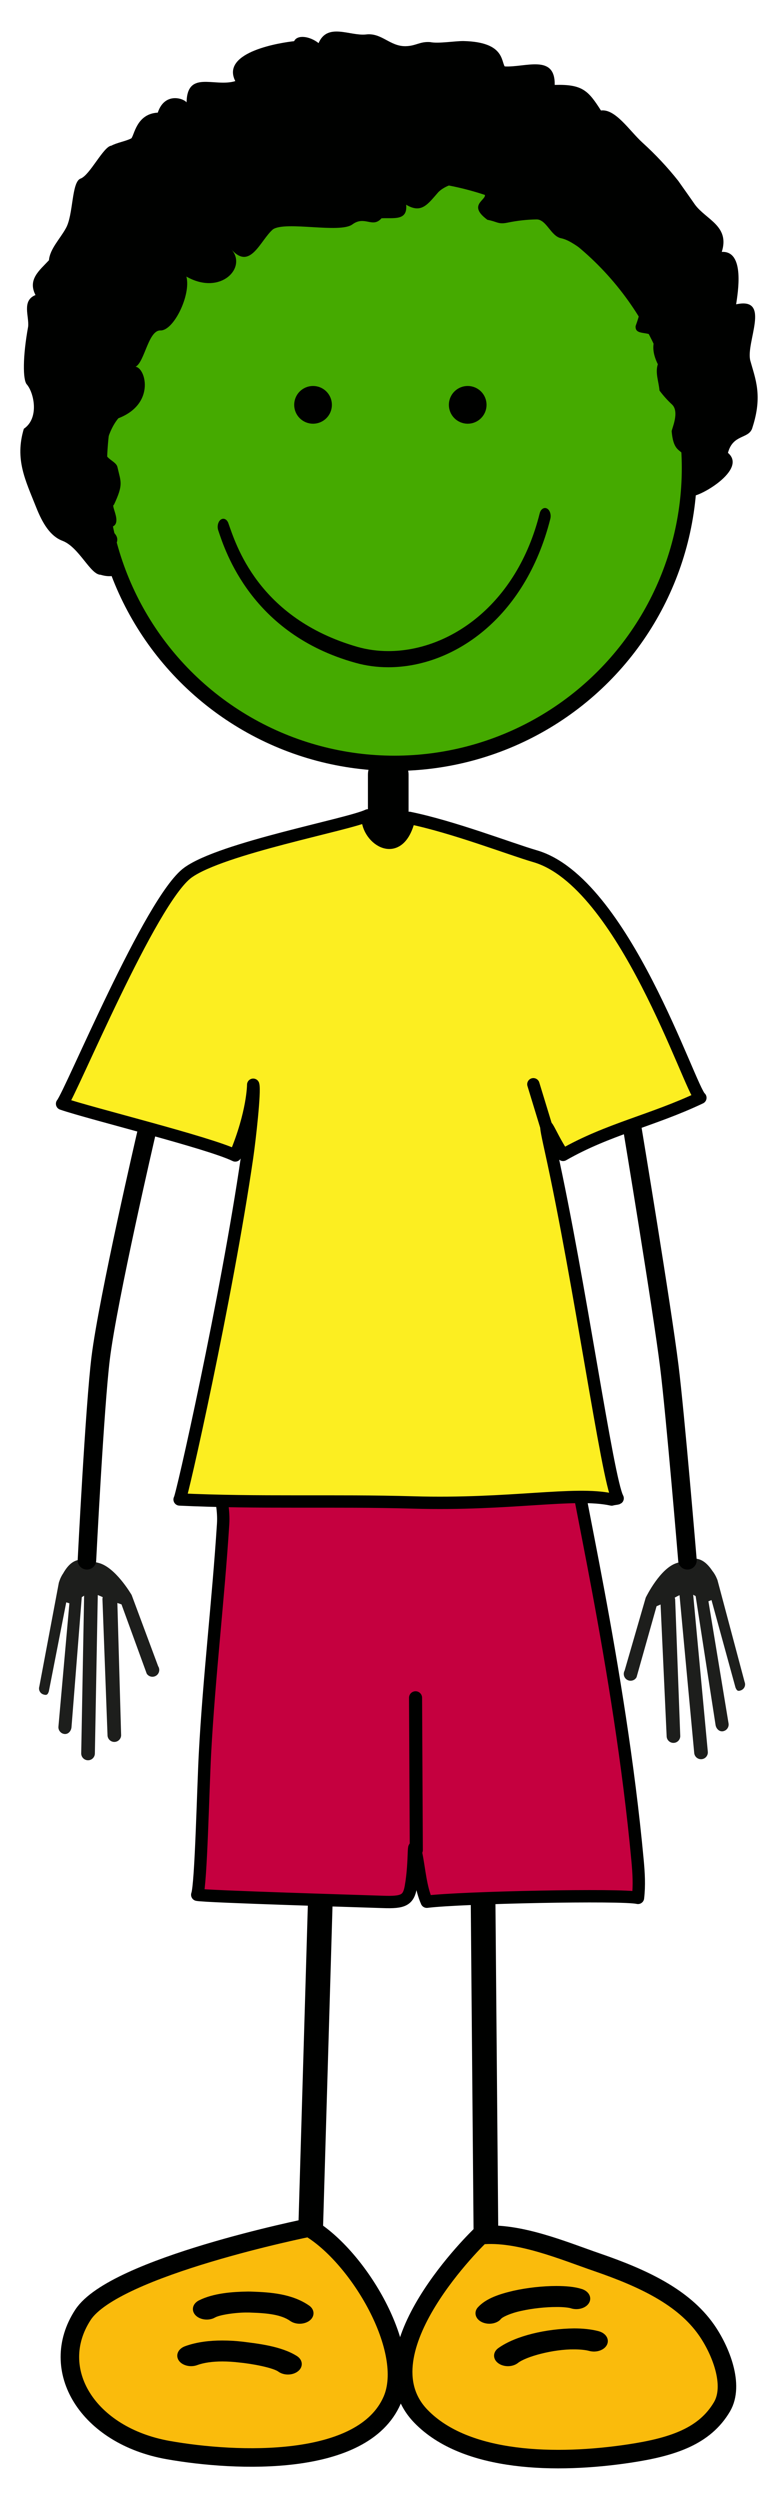<?xml version="1.0" encoding="iso-8859-1"?>
<!-- Generator: Adobe Illustrator 21.1.0, SVG Export Plug-In . SVG Version: 6.00 Build 0)  -->
<svg version="1.1" id="Layer_1" xmlns="http://www.w3.org/2000/svg" xmlns:xlink="http://www.w3.org/1999/xlink" x="0px" y="0px"
	 width="178.679px" height="573.609px" viewBox="0 0 178.679 573.609" style="enable-background:new 0 0 178.679 573.609;"
	 xml:space="preserve">
<path style="fill:#000100;" d="M93.833,189.75c0,2.577-2.089,4.667-4.667,4.667l0,0c-2.576,0-4.666-2.089-4.666-4.667v-12
	c0-2.577,2.09-4.666,4.666-4.666l0,0c2.578,0,4.667,2.089,4.667,4.666V189.75z"/>
<line style="fill:none;stroke:#000100;stroke-width:5.669;stroke-linecap:round;stroke-linejoin:round;" x1="73.783" y1="428.82" x2="71.229" y2="515.431"/>
<line style="fill:none;stroke:#000100;stroke-width:5.669;stroke-linecap:round;stroke-linejoin:round;" x1="110.885" y1="428.803" x2="111.627" y2="515.448"/>
<path style="fill:#1D1E1C;" d="M13.693,362.628c0.127-0.393,0.426-1.058,0.791-1.574c2.51-4.458,5.039-3.153,8.059-2.462
	c3.869,0.886,7.5,7.077,7.689,7.375l6.09,16.352c0.473,0.726,0.268,1.697-0.459,2.166c-0.727,0.473-1.699,0.267-2.168-0.458
	L27.9,368.129l-0.945-0.324l0.859,30.166c0.086,0.862-0.543,1.628-1.402,1.714c-0.514,0.051-0.99-0.15-1.316-0.507
	c-0.217-0.237-0.363-0.548-0.398-0.898l-1.166-31.23c-0.018-0.196,0.012-0.391,0.062-0.577c-0.408-0.189-0.791-0.355-1.137-0.485
	l-0.668,36.375c-0.02,0.867-0.734,1.551-1.6,1.536c-0.449-0.009-0.848-0.206-1.127-0.512c-0.262-0.284-0.418-0.668-0.41-1.087
	l0.666-36.169c-1.238,0.874-0.402-0.168-0.555,0.546l-2.348,29.708c-0.111,0.86-0.779,1.597-1.639,1.482
	c-0.381-0.048-0.713-0.232-0.953-0.498c-0.301-0.33-0.461-0.782-0.398-1.258l2.512-28.228l-0.721-0.224l-3.998,20.427
	c-0.246,0.759-0.502,0.958-1.262,0.712c-0.246-0.082-0.457-0.223-0.621-0.4c-0.334-0.37-0.471-0.909-0.305-1.42l4.486-23.836
	c0.027-0.067,0.043-0.13,0.068-0.199L13.693,362.628z"/>
<path style="fill:#1D1E1C;" d="M164.549,362.009c-0.158-0.383-0.506-1.023-0.906-1.511c-2.836-4.259-5.262-2.768-8.223-1.854
	c-3.791,1.171-6.951,7.616-7.117,7.927l-4.855,16.761c-0.416,0.759-0.139,1.711,0.621,2.126c0.758,0.417,1.713,0.14,2.127-0.617
	l4.596-16.287l0.918-0.395l1.391,30.148c-0.02,0.866,0.662,1.584,1.525,1.605c0.518,0.013,0.977-0.224,1.275-0.604
	c0.199-0.253,0.322-0.574,0.332-0.926l-1.166-31.229c0.004-0.197-0.041-0.39-0.105-0.571c0.393-0.22,0.764-0.413,1.098-0.567
	l3.377,36.224c0.084,0.861,0.848,1.492,1.709,1.411c0.447-0.042,0.832-0.267,1.086-0.594c0.238-0.302,0.367-0.697,0.328-1.115
	l-3.361-36.019c1.303,0.78,0.389-0.197,0.596,0.503l4.555,29.452c0.176,0.848,0.898,1.533,1.744,1.356
	c0.377-0.078,0.695-0.287,0.914-0.568c0.277-0.351,0.4-0.814,0.305-1.285l-4.609-27.963l0.701-0.275l5.51,20.071
	c0.303,0.738,0.572,0.918,1.311,0.617c0.24-0.101,0.439-0.257,0.59-0.447c0.307-0.394,0.402-0.941,0.199-1.438l-6.25-23.435
	c-0.033-0.065-0.053-0.127-0.084-0.193L164.549,362.009z"/>
<path style="fill:#C5003F;stroke:#000100;stroke-width:2.835;stroke-linecap:round;stroke-linejoin:round;" d="M53.428,335.214
	c-1.633-0.114-2.547-0.264-2.535-0.458c-0.131,2.333-0.756,4.225-0.459,6.491c0.371,2.78,0.996,5.471,0.812,8.382
	c-1.119,17.59-3.227,35.024-4.17,52.685c-0.439,8.261-0.906,30.007-1.777,32.449c2,0.418,39.008,1.501,42.649,1.637
	c4.709,0.172,5.867-0.387,6.412-3.478c1.084-6.167,0.348-11.862,1.252-7.418c0.691,3.407,0.965,7.635,2.404,10.852
	c7.877-0.986,45.047-1.73,48.506-0.882c0.338-2.908,0.168-5.723-0.096-8.569c-4.129-44.588-15.055-89.313-14.559-92.365
	C131.977,333.891,65.943,336.086,53.428,335.214z"/>
<path style="fill:#FABB0C;stroke:#000100;stroke-width:4.252;stroke-linecap:round;stroke-linejoin:round;" d="M110.383,512.871
	c8.701-0.869,19.225,3.636,26.775,6.227c10.549,3.63,19.758,7.951,25.035,15.432c3.289,4.669,6.562,12.727,3.615,17.729
	c-3.973,6.728-11.223,9.201-21.293,10.715c-16.551,2.484-37.512,2.164-47.871-8.575C82.375,539.599,110.383,512.871,110.383,512.871
	z"/>
<path style="fill:#FABB0C;stroke:#000100;stroke-width:4.252;stroke-linecap:round;stroke-linejoin:round;" d="M70.988,511.117
	c11.369,6.674,24.043,28.184,19.07,39.626c-6.695,15.398-35.668,14.228-51.443,11.432c-18.502-3.285-27.754-18.46-19.568-31.02
	C26.24,520.106,70.988,511.117,70.988,511.117z"/>
<g>
	<path style="fill:#000100;stroke:#000100;" d="M66.939,532.142c-2.123-1.512-5.361-1.893-9.303-2.01l0,0
		c-0.17-0.016-0.422-0.019-0.74-0.019l0,0c-2.67-0.039-6.637,0.523-7.803,1.235l0,0l0.006,0.003
		c-1.189,0.635-2.869,0.459-3.758-0.38l0,0c-0.893-0.847-0.654-2.04,0.535-2.673l0,0c3.244-1.643,7.602-1.947,11.02-1.995l0,0
		c0.346,0,0.727,0,1.078,0.021l0,0c4.004,0.143,8.9,0.453,12.729,3.1l0,0c1.053,0.734,1.072,1.942,0.033,2.695l0,0
		c-0.529,0.38-1.226,0.57-1.92,0.57l0,0C68.137,532.688,67.459,532.507,66.939,532.142L66.939,532.142z"/>
</g>
<g>
	<path style="fill:#000100;stroke:#000100;" d="M64.266,543.806c-1.273-1.008-6.379-1.963-9.451-2.24l0,0
		c-1.215-0.143-2.504-0.225-3.773-0.225l0,0c-2.205,0-4.295,0.268-5.92,0.869l0,0c-1.309,0.483-2.934,0.116-3.613-0.816l0,0
		c-0.676-0.938-0.162-2.084,1.15-2.572l0,0c2.678-0.977,5.605-1.288,8.383-1.288l0,0c1.594,0,3.154,0.096,4.615,0.267l0,0
		c3.396,0.43,8.808,1.001,12.324,3.258l0,0c1.068,0.728,1.107,1.936,0.08,2.693l0,0c-0.527,0.391-1.232,0.59-1.936,0.59l0,0
		C65.457,544.341,64.789,544.165,64.266,543.806L64.266,543.806z"/>
</g>
<g>
	<path style="fill:#000100;stroke:#000100;" d="M110.988,532.411c-1.26-0.551-1.666-1.725-0.893-2.621l0,0
		c1.769-1.961,4.729-2.928,7.906-3.673l0,0c3.205-0.722,6.725-1.085,9.801-1.091l0,0c2.106,0.016,3.965,0.139,5.668,0.668l0,0
		c1.352,0.43,1.955,1.557,1.348,2.516l0,0c-0.609,0.96-2.195,1.389-3.547,0.96l0,0c-0.408-0.151-1.805-0.343-3.469-0.323l0,0
		c-2.457-0.006-5.586,0.316-8.182,0.9l0,0c-2.611,0.552-4.598,1.51-4.949,2.025l0,0l0.006,0.002
		c-0.502,0.589-1.389,0.914-2.293,0.914l0,0C111.906,532.688,111.424,532.598,110.988,532.411L110.988,532.411z"/>
</g>
<g>
	<path style="fill:#000100;stroke:#000100;" d="M114.809,541.901c-1.08-0.727-1.123-1.933-0.1-2.697l0,0
		c3.934-2.826,10.936-4.377,17.143-4.445l0,0c1.916,0.002,3.777,0.17,5.506,0.623l0,0c1.385,0.372,2.09,1.469,1.57,2.451l0,0
		c-0.525,0.986-2.066,1.484-3.455,1.114l0,0c-0.877-0.237-2.156-0.377-3.621-0.377l0,0c-4.73-0.06-11.242,1.629-13.256,3.261l0,0
		c-0.521,0.391-1.232,0.596-1.943,0.596l0,0C115.99,542.427,115.328,542.25,114.809,541.901L114.809,541.901z"/>
</g>
<circle id="skin" style="fill:#45AA00;stroke:#000100;stroke-width:3.5;stroke-miterlimit:10;" cx="90.573" cy="107.381" r="67.762"/>
<path style="fill:#000100;" d="M15.109,52.402c-1.291,2.367-3.667,4.739-3.868,7.313c-2.171,2.335-4.938,4.395-3.089,7.983
	c-3.215,1.296-1.425,4.886-1.691,7.258c-0.629,3.428-0.938,6.476-0.972,8.798c-0.038,2.321,0.198,3.919,0.66,4.443
	c1.622,1.845,2.958,7.722-0.677,10.189c-2.115,7.052,0.373,11.809,2.819,17.981c1.473,3.71,3.236,6.66,6.056,7.725
	c3.817,1.443,6.402,7.789,8.753,7.789c5.171,1.607,7.479-3.098,1.012-5.079c4.947-2.37,2.448-5.12-0.308-5.827
	c5.473,0.707,1.411-4.959,2.362-5.152c2.223-4.744,1.593-5.167,0.812-8.622c-0.313-1.566-3.369-1.874-2.815-4.378
	c0.551-2.504,1.532-5.087,3.019-6.848c9.315-3.582,5.788-13.101,3.319-11.69c2.587,0.234,3.288-8.55,6.348-8.462
	c3.062,0.088,7.068-8.227,5.955-12.366c7.89,4.502,14.12-2.139,10.264-6.32c4.42,5.122,6.685-2.021,9.63-4.523
	c2.969-1.938,15.355,0.994,18.223-1.118c2.869-2.112,4.62,0.947,6.699-1.411c2.749-0.151,6.038,0.668,5.656-3.113
	c3.511,2.099,4.921-0.06,7.389-2.88c2.469-2.468,8.815-3.527,10.226,0c2.24,1.599-4.233,2.467,1.057,6.346
	c2.245,0.398,2.419,1.101,4.604,0.651c2.185-0.45,4.406-0.711,6.675-0.742c2.268-0.032,3.278,3.858,5.645,4.322
	c2.148,0.437,4.322,2.403,6.346,3.525c2.026,1.124,4.143,2.645,5.993,4.583c2.821,3.526,5.995,2.821,5.995,7.053
	c0,1.409-0.705,3.525-1.23,4.992c-0.177,2.341,3.17,0.944,4.485,2.712c-0.811,2.101-0.345,4.05,0.621,6.045
	c-0.652,1.954,0.222,4.034,0.38,6.034c0.952,1.276,1.94,2.335,2.86,3.186c1.841,1.699-0.104,5.729-0.064,6.176
	c0.351,3.996,1.544,4.123,2.466,5.053c0.971,0.957,0.359,3.223,0.355,4.583c-0.013,2.722,2.139,1.916,1.551,4.936
	c-0.175,0.901,3.21-0.455,6.017-2.562c2.805-2.107,5.031-4.967,2.539-7.074c1.175-4.467,4.935-3.057,5.642-5.876
	c2.351-7.286,0.645-11.106-0.499-15.249c-1.145-4.146,4.927-14.752-3.264-12.956c0.354-2.469,2.116-12.34-3.299-12.028
	c1.89-5.954-3.596-7.382-6.162-10.856c-1.191-1.725-2.458-3.486-3.84-5.457c-2.492-3.14-5.241-6.068-8.213-8.763
	c-2.97-2.696-6.212-7.816-9.533-7.374c-2.895-4.522-4.209-6.058-10.623-5.867c0.148-7.163-6.74-3.982-11.482-4.242
	c-0.834-1.328-0.202-5.586-9.369-5.821c-1.937-0.05-5.88,0.641-7.756,0.235c-2.408-0.165-3.224,0.897-5.643,0.939
	c-3.626,0.063-5.508-3.158-9.135-2.683c-3.684,0.371-8.802-2.771-10.844,1.977C71.06,8.243,68.25,7.933,67.552,9.45
	c-2.604,0.269-16.992,2.333-13.512,9.158c-4.85,1.508-11.315-2.792-11.194,5.386c1.057-0.705-4.749-3.788-6.611,1.852
	c-4.906,0.265-5.377,5.2-6.082,5.905c-1.41,0.706-3.252,0.961-4.583,1.674c-1.807,0.16-4.937,6.788-7.058,7.547
	C16.39,41.73,16.887,49.334,15.109,52.402z"/>
<ellipse style="fill:#000100;stroke:#000100;stroke-width:3;" cx="107.416" cy="92.894" rx="2.827" ry="2.83"/>
<circle style="fill:#000100;stroke:#000100;stroke-width:3;" cx="71.895" cy="92.894" r="2.83"/>
<g>
	<path style="fill:#000100;" d="M81.605,152.074c-23.832-6.626-29.888-25.633-31.476-30.365l0,0c-0.319-0.913-0.058-2.03,0.58-2.483
		l0,0c0.646-0.457,1.42-0.083,1.74,0.832l0,0c1.651,4.572,6.669,21.765,29.655,28.376l0,0c2.26,0.638,4.646,0.964,7.09,0.964l0,0
		c13.949,0,29.494-10.53,34.754-31.604l0,0c0.24-0.963,0.981-1.466,1.657-1.12l0,0c0.676,0.346,1.022,1.402,0.785,2.371l0,0
		c-5.801,22.978-22.425,34.058-37.196,34.058l0,0C86.593,153.105,84.036,152.761,81.605,152.074L81.605,152.074z"/>
</g>
<line style="fill:#8D3088;stroke:#000100;stroke-width:3;stroke-linecap:round;stroke-linejoin:round;" x1="95.611" y1="424.506" x2="95.438" y2="389.562"/>
<path style="fill:none;stroke:#000100;stroke-width:4.252;stroke-linecap:round;stroke-linejoin:round;" d="M33.576,260.239
	c0,0-8.748,37.648-10.445,51.275c-1.381,11.088-3.166,46.5-3.166,46.5"/>
<path style="fill:none;stroke:#000100;stroke-width:4.252;stroke-linecap:round;stroke-linejoin:round;" d="M145.275,259.239
	c0,0,6.746,40.648,8.443,54.276c1.381,11.087,4.168,44.499,4.168,44.499"/>
<path style="fill:#FCEE21;stroke:#000100;stroke-width:2.835;stroke-linecap:round;stroke-linejoin:round;" d="M84.498,187.089
	c-4.428,2.13-33.539,7.477-41.354,13.142c-8.562,6.212-26.865,50.55-28.887,53.035c6.643,2.277,33.672,8.881,39.775,11.857
	c4.119-9.847,4.119-16.227,4.119-16.227c0.441,1.458-0.812,12.58-1.391,16.556c-4.709,32.382-15.115,78.628-15.514,78.606
	c17.854,0.848,35.693,0.168,53.652,0.685c22.316,0.643,37.043-2.539,45.584-0.674c0.127-0.095,1.25-0.188,1.369-0.279
	c-2.381-4.461-8.658-49.553-15.318-79.725c-2.246-10.178-0.648-4.14,2.787,0.926c10.287-5.899,20.521-7.873,31.533-13.101
	c-2.441-1.971-17.594-49.508-37.959-55.427c-5.732-1.667-18.746-6.723-28.895-8.798C91.592,198.194,83.748,191.867,84.498,187.089z"
	/>
<line style="fill:#2FAAE1;stroke:#000100;stroke-width:2.835;stroke-linecap:round;stroke-linejoin:round;" x1="125.5" y1="258.618" x2="122.496" y2="248.787"/>
</svg>
